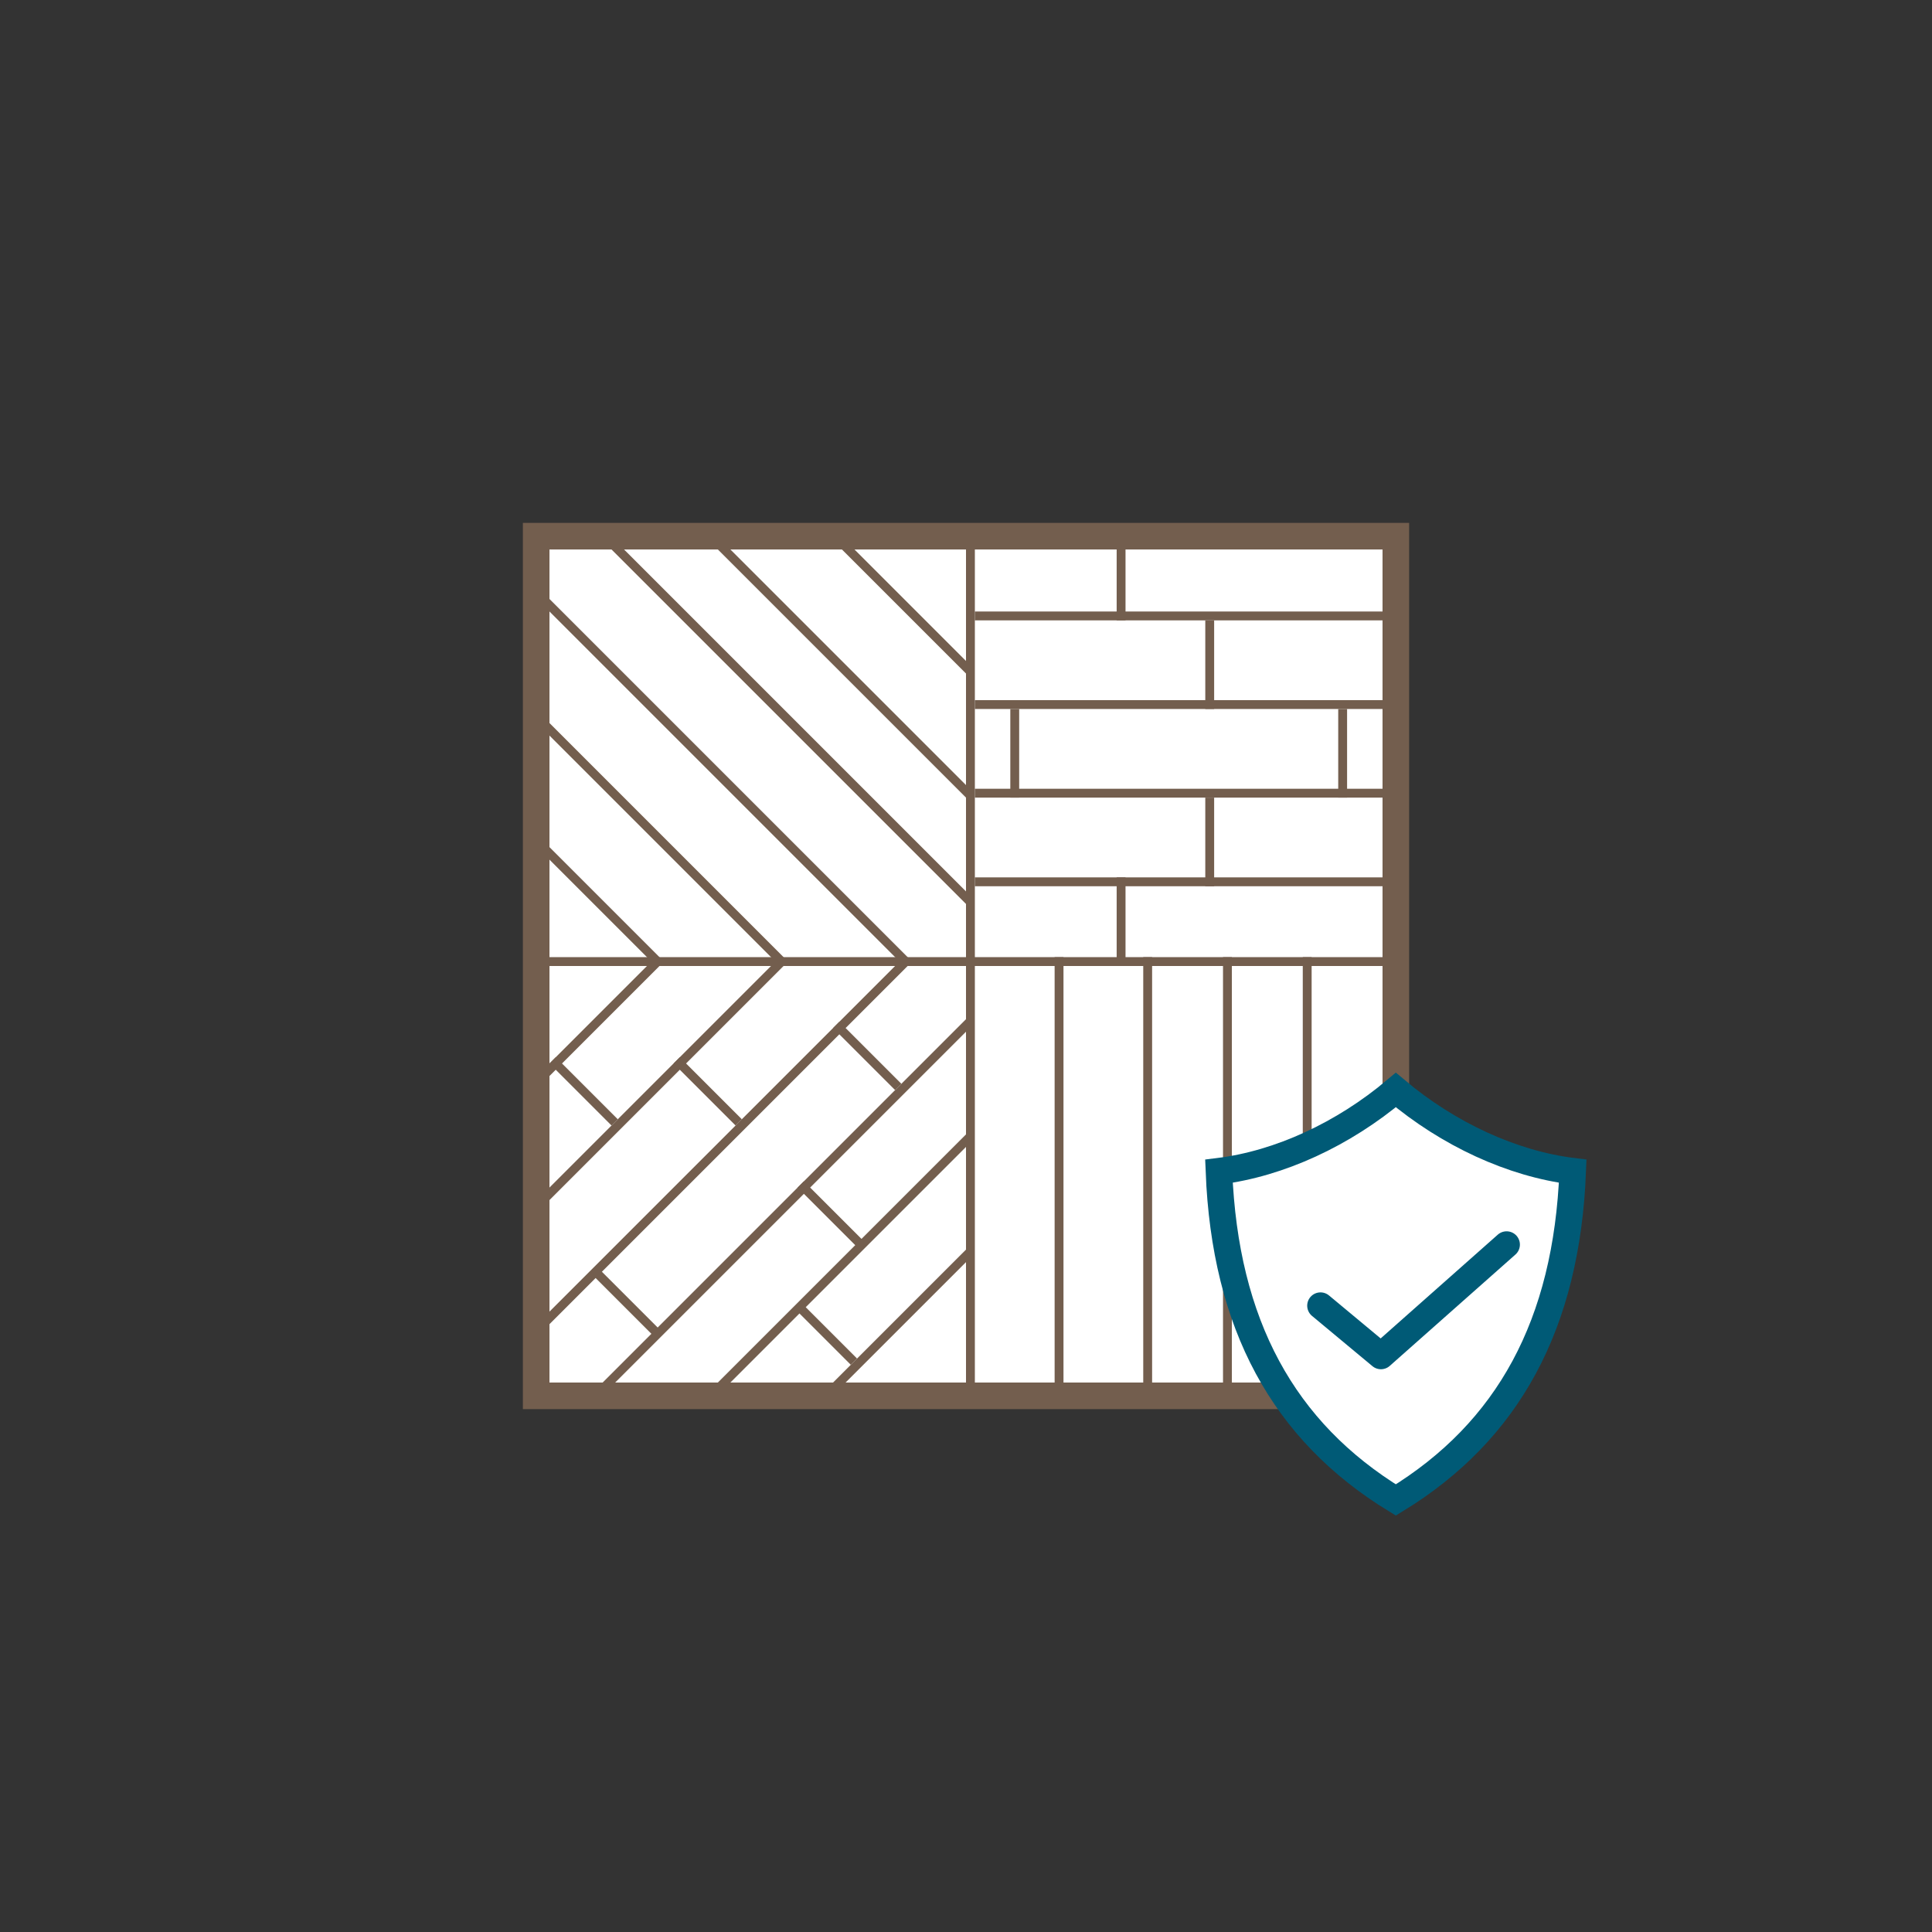 <svg width="218" height="218" viewBox="0 0 218 218" fill="none" xmlns="http://www.w3.org/2000/svg">
<rect x="0" y="0" width="218" height="218" fill="#333333" stroke="none"/>
<g clip-path="url(#clip0_103_874)">
<rect x="60.5" y="60.5" width="97" height="97" fill="white" stroke="#735E4E" stroke-width="3"/>
<line x1="60" y1="108.5" x2="158" y2="108.5" stroke="#735E4E"/>
<line x1="109.5" y1="60" x2="109.5" y2="158" stroke="#735E4E"/>
<line x1="110" y1="99.5" x2="157" y2="99.5" stroke="#735E4E"/>
<line x1="110" y1="89.5" x2="157" y2="89.5" stroke="#735E4E"/>
<line x1="110" y1="79.5" x2="157" y2="79.5" stroke="#735E4E"/>
<line x1="110" y1="69.5" x2="157" y2="69.5" stroke="#735E4E"/>
<line x1="126.5" y1="60" x2="126.5" y2="70" stroke="#735E4E"/>
<line x1="93.354" y1="59.646" x2="109.354" y2="75.646" stroke="#735E4E"/>
<line y1="-0.5" x2="22.627" y2="-0.5" transform="matrix(0.707 -0.707 -0.707 -0.707 93 157)" stroke="#735E4E"/>
<line x1="79.354" y1="59.646" x2="109.354" y2="89.646" stroke="#735E4E"/>
<line y1="-0.5" x2="42.426" y2="-0.5" transform="matrix(0.707 -0.707 -0.707 -0.707 79 158)" stroke="#735E4E"/>
<line x1="60.354" y1="80.646" x2="88.354" y2="108.646" stroke="#735E4E"/>
<line y1="-0.5" x2="39.598" y2="-0.5" transform="matrix(0.707 -0.707 -0.707 -0.707 60 136)" stroke="#735E4E"/>
<line x1="60.354" y1="94.646" x2="74.354" y2="108.646" stroke="#735E4E"/>
<line y1="-0.5" x2="19.799" y2="-0.5" transform="matrix(0.707 -0.707 -0.707 -0.707 60 122)" stroke="#735E4E"/>
<line x1="62.354" y1="119.646" x2="69.354" y2="126.646" stroke="#735E4E"/>
<line x1="76.354" y1="119.646" x2="83.354" y2="126.646" stroke="#735E4E"/>
<line x1="94.354" y1="115.646" x2="101.354" y2="122.646" stroke="#735E4E"/>
<line x1="67.354" y1="143.646" x2="74.354" y2="150.646" stroke="#735E4E"/>
<line x1="90.354" y1="133.646" x2="97.354" y2="140.646" stroke="#735E4E"/>
<line x1="90.354" y1="147.646" x2="96.354" y2="153.646" stroke="#735E4E"/>
<line x1="60.354" y1="66.646" x2="102.354" y2="108.646" stroke="#735E4E"/>
<line y1="-0.5" x2="59.397" y2="-0.5" transform="matrix(0.707 -0.707 -0.707 -0.707 60 150)" stroke="#735E4E"/>
<line x1="67.354" y1="59.646" x2="109.354" y2="101.646" stroke="#735E4E"/>
<line y1="-0.5" x2="59.397" y2="-0.5" transform="matrix(0.707 -0.707 -0.707 -0.707 67 157)" stroke="#735E4E"/>
<line x1="126.5" y1="99" x2="126.5" y2="109" stroke="#735E4E"/>
<line x1="136.5" y1="70" x2="136.5" y2="80" stroke="#735E4E"/>
<line x1="151.5" y1="80" x2="151.5" y2="90" stroke="#735E4E"/>
<line x1="114.5" y1="80" x2="114.5" y2="90" stroke="#735E4E"/>
<line x1="136.5" y1="90" x2="136.5" y2="100" stroke="#735E4E"/>
<line x1="119.5" y1="108" x2="119.5" y2="158" stroke="#735E4E"/>
<line x1="129.5" y1="108" x2="129.5" y2="158" stroke="#735E4E"/>
<line x1="138.5" y1="108" x2="138.5" y2="158" stroke="#735E4E"/>
<line x1="147.5" y1="108" x2="147.5" y2="158" stroke="#735E4E"/>
<path d="M157.5 169.252C144.807 161.5 138.223 149.425 137.541 132.155C144.374 131.308 151.59 127.975 157.5 122.989C163.41 127.975 170.626 131.308 177.459 132.155C176.777 149.424 170.193 161.499 157.5 169.252Z" fill="white" stroke="#005A76" stroke-width="3"/>
<path d="M149 147.327L155.82 153L170 140.436" stroke="#005A76" stroke-width="3" stroke-linecap="round" stroke-linejoin="round"/>
</g>
<defs>
<clipPath id="clip0_103_874">
<rect width="218" height="218" fill="white"/>
</clipPath>
</defs>
</svg>
